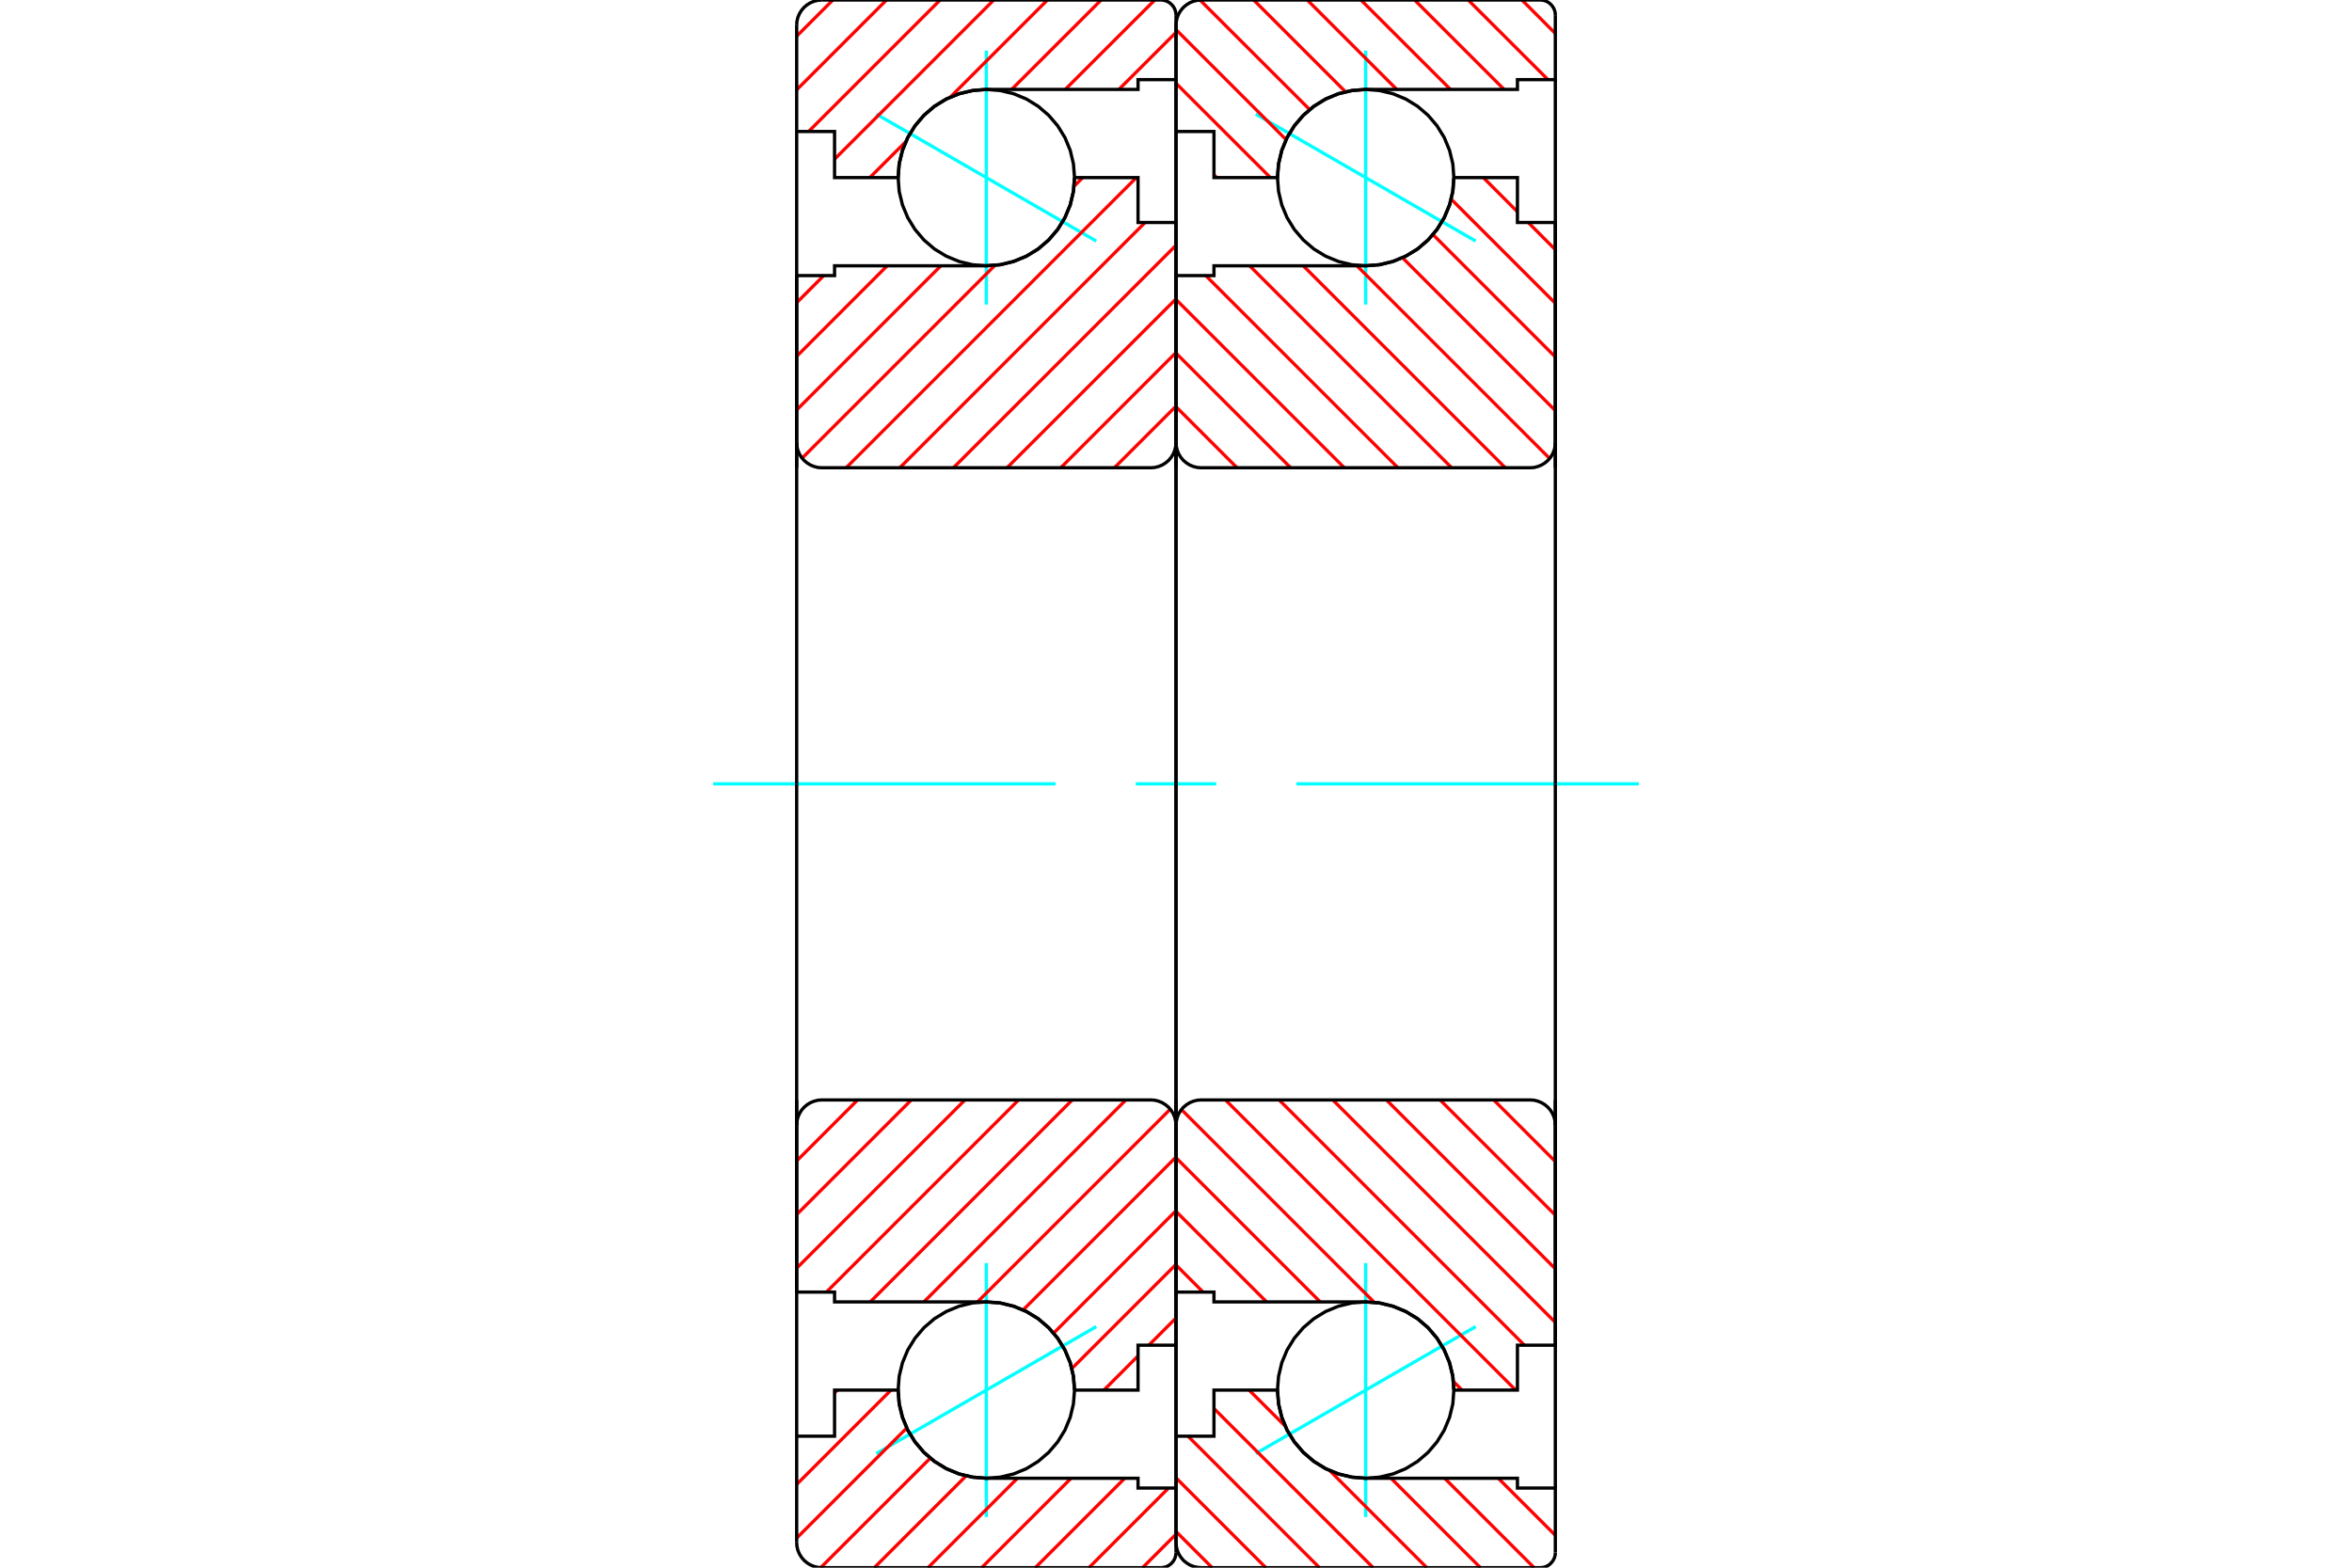<?xml version="1.0" standalone="no"?>
<!DOCTYPE svg PUBLIC "-//W3C//DTD SVG 1.1//EN"
	"http://www.w3.org/Graphics/SVG/1.1/DTD/svg11.dtd">
<svg xmlns="http://www.w3.org/2000/svg" height="100%" width="100%" viewBox="0 0 36000 24000">
	<rect x="-1800" y="-1200" width="39600" height="26400" style="fill:#FFF"/>
	<g style="fill:none; fill-rule:evenodd" transform="matrix(1 0 0 1 0 0)">
		<g style="fill:none; stroke:#000; stroke-width:50; shape-rendering:geometricPrecision">
		</g>
		<g style="fill:none; stroke:#0FF; stroke-width:50; shape-rendering:geometricPrecision">
			<line x1="19220" y1="1747" x2="22587" y2="3691"/>
			<line x1="20903" y1="4663" x2="20903" y2="775"/>
			<line x1="20903" y1="23225" x2="20903" y2="19337"/>
			<line x1="22587" y1="20309" x2="19220" y2="22253"/>
		</g>
		<g style="fill:none; stroke:#000; stroke-width:50; shape-rendering:geometricPrecision">
			<polyline points="22253,2719 22237,2508 22187,2302 22106,2106 21995,1926 21858,1765 21697,1627 21516,1516 21320,1435 21114,1386 20903,1369 20692,1386 20486,1435 20290,1516 20110,1627 19949,1765 19811,1926 19700,2106 19619,2302 19570,2508 19553,2719 19570,2931 19619,3137 19700,3332 19811,3513 19949,3674 20110,3812 20290,3922 20486,4003 20692,4053 20903,4069 21114,4053 21320,4003 21516,3922 21697,3812 21858,3674 21995,3513 22106,3332 22187,3137 22237,2931 22253,2719"/>
			<polyline points="22253,21281 22237,21069 22187,20863 22106,20668 21995,20487 21858,20326 21697,20188 21516,20078 21320,19997 21114,19947 20903,19931 20692,19947 20486,19997 20290,20078 20110,20188 19949,20326 19811,20487 19700,20668 19619,20863 19570,21069 19553,21281 19570,21492 19619,21698 19700,21894 19811,22074 19949,22235 20110,22373 20290,22484 20486,22565 20692,22614 20903,22631 21114,22614 21320,22565 21516,22484 21697,22373 21858,22235 21995,22074 22106,21894 22187,21698 22237,21492 22253,21281"/>
		</g>
		<g style="fill:none; stroke:#F00; stroke-width:50; shape-rendering:geometricPrecision">
			<line x1="23295" y1="0" x2="23806" y2="512"/>
			<line x1="22473" y1="0" x2="23693" y2="1219"/>
			<line x1="21652" y1="0" x2="23022" y2="1369"/>
			<line x1="20831" y1="0" x2="22201" y2="1369"/>
			<line x1="20010" y1="0" x2="21379" y2="1369"/>
			<line x1="19189" y1="0" x2="20595" y2="1406"/>
			<line x1="18368" y1="1" x2="20045" y2="1677"/>
			<line x1="18000" y1="453" x2="19685" y2="2138"/>
			<line x1="18000" y1="1275" x2="19445" y2="2719"/>
			<line x1="18581" y1="2676" x2="18624" y2="2719"/>
			<line x1="22933" y1="22631" x2="23806" y2="23504"/>
			<line x1="22112" y1="22631" x2="23481" y2="24000"/>
			<line x1="21291" y1="22631" x2="22660" y2="24000"/>
			<line x1="19119" y1="21281" x2="19672" y2="21833"/>
			<line x1="20351" y1="22512" x2="21839" y2="24000"/>
			<line x1="18581" y1="21563" x2="21018" y2="24000"/>
			<line x1="18184" y1="21987" x2="20196" y2="24000"/>
			<line x1="18000" y1="22625" x2="19375" y2="24000"/>
			<line x1="18000" y1="23446" x2="18554" y2="24000"/>
		</g>
		<g style="fill:none; stroke:#000; stroke-width:50; shape-rendering:geometricPrecision">
			<polyline points="18000,7161 18000,2013 18000,387"/>
			<polyline points="18387,0 18327,5 18267,19 18211,42 18160,74 18113,113 18074,160 18042,211 18019,267 18005,327 18000,387"/>
			<line x1="18387" y1="0" x2="23574" y2="0"/>
			<polyline points="23806,232 23804,196 23795,160 23781,127 23762,96 23738,68 23711,44 23680,25 23646,11 23611,3 23574,0"/>
			<polyline points="23806,232 23806,1219 23226,1219 23226,1369 20903,1369 20692,1386 20486,1435 20290,1516 20110,1627 19949,1765 19811,1926 19700,2106 19619,2302 19570,2508 19553,2719 18581,2719 18581,2013 18000,2013"/>
			<line x1="23806" y1="1219" x2="23806" y2="7161"/>
		</g>
		<g style="fill:none; stroke:#0FF; stroke-width:50; shape-rendering:geometricPrecision">
			<line x1="10916" y1="12000" x2="16156" y2="12000"/>
			<line x1="17385" y1="12000" x2="18615" y2="12000"/>
			<line x1="19844" y1="12000" x2="25084" y2="12000"/>
		</g>
		<g style="fill:none; stroke:#000; stroke-width:50; shape-rendering:geometricPrecision">
			<line x1="23806" y1="16839" x2="23806" y2="22781"/>
			<polyline points="18000,21987 18581,21987 18581,21281 19553,21281 19570,21492 19619,21698 19700,21894 19811,22074 19949,22235 20110,22373 20290,22484 20486,22565 20692,22614 20903,22631 23226,22631 23226,22781 23806,22781 23806,23768"/>
			<polyline points="23574,24000 23611,23997 23646,23989 23680,23975 23711,23956 23738,23932 23762,23904 23781,23873 23795,23840 23804,23804 23806,23768"/>
			<line x1="23574" y1="24000" x2="18387" y2="24000"/>
			<polyline points="18000,23613 18005,23673 18019,23733 18042,23789 18074,23840 18113,23887 18160,23926 18211,23958 18267,23981 18327,23995 18387,24000"/>
			<polyline points="18000,23613 18000,21987 18000,16839"/>
		</g>
		<g style="fill:none; stroke:#F00; stroke-width:50; shape-rendering:geometricPrecision">
			<line x1="22704" y1="2719" x2="23226" y2="3242"/>
			<line x1="23391" y1="3406" x2="23806" y2="3822"/>
			<line x1="22212" y1="3049" x2="23806" y2="4643"/>
			<line x1="21933" y1="3591" x2="23806" y2="5465"/>
			<line x1="21467" y1="3946" x2="23806" y2="6286"/>
			<line x1="20769" y1="4069" x2="23719" y2="7019"/>
			<line x1="19948" y1="4069" x2="23040" y2="7161"/>
			<line x1="19127" y1="4069" x2="22219" y2="7161"/>
			<line x1="18455" y1="4219" x2="21397" y2="7161"/>
			<line x1="18000" y1="4585" x2="20576" y2="7161"/>
			<line x1="18000" y1="5406" x2="19755" y2="7161"/>
			<line x1="18000" y1="6227" x2="18934" y2="7161"/>
			<line x1="22863" y1="16839" x2="23806" y2="17782"/>
			<line x1="22042" y1="16839" x2="23806" y2="18603"/>
			<line x1="21221" y1="16839" x2="23806" y2="19424"/>
			<line x1="20400" y1="16839" x2="23806" y2="20245"/>
			<line x1="19579" y1="16839" x2="23333" y2="20594"/>
			<line x1="18757" y1="16839" x2="23199" y2="21281"/>
			<line x1="18083" y1="16986" x2="21035" y2="19938"/>
			<line x1="22246" y1="21149" x2="22378" y2="21281"/>
			<line x1="18000" y1="17724" x2="20207" y2="19931"/>
			<line x1="18000" y1="18545" x2="19386" y2="19931"/>
			<line x1="18000" y1="19366" x2="18415" y2="19781"/>
		</g>
		<g style="fill:none; stroke:#000; stroke-width:50; shape-rendering:geometricPrecision">
			<line x1="18000" y1="12000" x2="18000" y2="4219"/>
			<polyline points="18000,6774 18005,6835 18019,6894 18042,6950 18074,7002 18113,7048 18160,7087 18211,7119 18267,7142 18327,7157 18387,7161 23419,7161 23480,7157 23539,7142 23595,7119 23647,7087 23693,7048 23733,7002 23764,6950 23788,6894 23802,6835 23806,6774 23806,3406 23226,3406 23226,2719 22253,2719"/>
			<polyline points="20903,4069 21114,4053 21320,4003 21516,3922 21697,3812 21858,3674 21995,3513 22106,3332 22187,3137 22237,2931 22253,2719"/>
			<polyline points="20903,4069 18581,4069 18581,4219 18000,4219"/>
			<line x1="23806" y1="12000" x2="23806" y2="6774"/>
			<line x1="23806" y1="17226" x2="23806" y2="12000"/>
			<polyline points="18000,19781 18581,19781 18581,19931 20903,19931"/>
			<polyline points="22253,21281 22237,21069 22187,20863 22106,20668 21995,20487 21858,20326 21697,20188 21516,20078 21320,19997 21114,19947 20903,19931"/>
			<polyline points="22253,21281 23226,21281 23226,20594 23806,20594 23806,17226 23802,17165 23788,17106 23764,17050 23733,16998 23693,16952 23647,16913 23595,16881 23539,16858 23480,16843 23419,16839 18387,16839 18327,16843 18267,16858 18211,16881 18160,16913 18113,16952 18074,16998 18042,17050 18019,17106 18005,17165 18000,17226"/>
			<line x1="18000" y1="19781" x2="18000" y2="12000"/>
		</g>
		<g style="fill:none; stroke:#0FF; stroke-width:50; shape-rendering:geometricPrecision">
			<line x1="13413" y1="1747" x2="16780" y2="3691"/>
			<line x1="15097" y1="4663" x2="15097" y2="775"/>
			<line x1="15097" y1="23225" x2="15097" y2="19337"/>
			<line x1="16780" y1="20309" x2="13413" y2="22253"/>
		</g>
		<g style="fill:none; stroke:#000; stroke-width:50; shape-rendering:geometricPrecision">
			<polyline points="16447,2719 16430,2508 16381,2302 16300,2106 16189,1926 16051,1765 15890,1627 15710,1516 15514,1435 15308,1386 15097,1369 14886,1386 14680,1435 14484,1516 14303,1627 14142,1765 14005,1926 13894,2106 13813,2302 13763,2508 13747,2719 13763,2931 13813,3137 13894,3332 14005,3513 14142,3674 14303,3812 14484,3922 14680,4003 14886,4053 15097,4069 15308,4053 15514,4003 15710,3922 15890,3812 16051,3674 16189,3513 16300,3332 16381,3137 16430,2931 16447,2719"/>
			<polyline points="16447,21281 16430,21069 16381,20863 16300,20668 16189,20487 16051,20326 15890,20188 15710,20078 15514,19997 15308,19947 15097,19931 14886,19947 14680,19997 14484,20078 14303,20188 14142,20326 14005,20487 13894,20668 13813,20863 13763,21069 13747,21281 13763,21492 13813,21698 13894,21894 14005,22074 14142,22235 14303,22373 14484,22484 14680,22565 14886,22614 15097,22631 15308,22614 15514,22565 15710,22484 15890,22373 16051,22235 16189,22074 16300,21894 16381,21698 16430,21492 16447,21281"/>
		</g>
		<g style="fill:none; stroke:#F00; stroke-width:50; shape-rendering:geometricPrecision">
			<line x1="18000" y1="23488" x2="17488" y2="24000"/>
			<line x1="17886" y1="22781" x2="16667" y2="24000"/>
			<line x1="17215" y1="22631" x2="15846" y2="24000"/>
			<line x1="16394" y1="22631" x2="15025" y2="24000"/>
			<line x1="15573" y1="22631" x2="14204" y2="24000"/>
			<line x1="14788" y1="22594" x2="13382" y2="24000"/>
			<line x1="14239" y1="22323" x2="12562" y2="23999"/>
			<line x1="13878" y1="21862" x2="12194" y2="23547"/>
			<line x1="13638" y1="21281" x2="12194" y2="22725"/>
			<line x1="12817" y1="21281" x2="12774" y2="21324"/>
			<line x1="18000" y1="496" x2="17126" y2="1369"/>
			<line x1="17675" y1="0" x2="16305" y2="1369"/>
			<line x1="16854" y1="0" x2="15484" y2="1369"/>
			<line x1="16032" y1="0" x2="14544" y2="1488"/>
			<line x1="13866" y1="2167" x2="13313" y2="2719"/>
			<line x1="15211" y1="0" x2="12774" y2="2437"/>
			<line x1="14390" y1="0" x2="12377" y2="2013"/>
			<line x1="13569" y1="0" x2="12194" y2="1375"/>
			<line x1="12748" y1="0" x2="12194" y2="554"/>
		</g>
		<g style="fill:none; stroke:#000; stroke-width:50; shape-rendering:geometricPrecision">
			<polyline points="12194,7161 12194,2013 12194,387"/>
			<polyline points="12581,0 12520,5 12461,19 12405,42 12353,74 12307,113 12267,160 12236,211 12212,267 12198,327 12194,387"/>
			<line x1="12581" y1="0" x2="17768" y2="0"/>
			<polyline points="18000,232 17997,196 17989,160 17975,127 17956,96 17932,68 17904,44 17873,25 17840,11 17804,3 17768,0"/>
			<polyline points="18000,232 18000,1219 17419,1219 17419,1369 15097,1369 14886,1386 14680,1435 14484,1516 14303,1627 14142,1765 14005,1926 13894,2106 13813,2302 13763,2508 13747,2719 12774,2719 12774,2013 12194,2013"/>
			<line x1="18000" y1="1219" x2="18000" y2="7161"/>
			<line x1="18000" y1="16839" x2="18000" y2="22781"/>
			<polyline points="12194,21987 12774,21987 12774,21281 13747,21281 13763,21492 13813,21698 13894,21894 14005,22074 14142,22235 14303,22373 14484,22484 14680,22565 14886,22614 15097,22631 17419,22631 17419,22781 18000,22781 18000,23768"/>
			<polyline points="17768,24000 17804,23997 17840,23989 17873,23975 17904,23956 17932,23932 17956,23904 17975,23873 17989,23840 17997,23804 18000,23768"/>
			<line x1="17768" y1="24000" x2="12581" y2="24000"/>
			<polyline points="12194,23613 12198,23673 12212,23733 12236,23789 12267,23840 12307,23887 12353,23926 12405,23958 12461,23981 12520,23995 12581,24000"/>
			<polyline points="12194,23613 12194,21987 12194,16839"/>
		</g>
		<g style="fill:none; stroke:#F00; stroke-width:50; shape-rendering:geometricPrecision">
			<line x1="18000" y1="20178" x2="17584" y2="20594"/>
			<line x1="17419" y1="20758" x2="16897" y2="21281"/>
			<line x1="18000" y1="19357" x2="16406" y2="20951"/>
			<line x1="18000" y1="18535" x2="16127" y2="20409"/>
			<line x1="18000" y1="17714" x2="15660" y2="20054"/>
			<line x1="17912" y1="16981" x2="14962" y2="19931"/>
			<line x1="17233" y1="16839" x2="14141" y2="19931"/>
			<line x1="16412" y1="16839" x2="13320" y2="19931"/>
			<line x1="15591" y1="16839" x2="12649" y2="19781"/>
			<line x1="14770" y1="16839" x2="12194" y2="19415"/>
			<line x1="13949" y1="16839" x2="12194" y2="18594"/>
			<line x1="13127" y1="16839" x2="12194" y2="17773"/>
			<line x1="18000" y1="6218" x2="17057" y2="7161"/>
			<line x1="18000" y1="5397" x2="16236" y2="7161"/>
			<line x1="18000" y1="4576" x2="15414" y2="7161"/>
			<line x1="18000" y1="3755" x2="14593" y2="7161"/>
			<line x1="17527" y1="3406" x2="13772" y2="7161"/>
			<line x1="17393" y1="2719" x2="12951" y2="7161"/>
			<line x1="16572" y1="2719" x2="16440" y2="2851"/>
			<line x1="15229" y1="4062" x2="12277" y2="7014"/>
			<line x1="14401" y1="4069" x2="12194" y2="6276"/>
			<line x1="13579" y1="4069" x2="12194" y2="5455"/>
			<line x1="12608" y1="4219" x2="12194" y2="4634"/>
		</g>
		<g style="fill:none; stroke:#000; stroke-width:50; shape-rendering:geometricPrecision">
			<line x1="12194" y1="12000" x2="12194" y2="4219"/>
			<polyline points="12194,6774 12198,6835 12212,6894 12236,6950 12267,7002 12307,7048 12353,7087 12405,7119 12461,7142 12520,7157 12581,7161 17613,7161 17673,7157 17733,7142 17789,7119 17840,7087 17887,7048 17926,7002 17958,6950 17981,6894 17995,6835 18000,6774 18000,3406 17419,3406 17419,2719 16447,2719"/>
			<polyline points="15097,4069 15308,4053 15514,4003 15710,3922 15890,3812 16051,3674 16189,3513 16300,3332 16381,3137 16430,2931 16447,2719"/>
			<polyline points="15097,4069 12774,4069 12774,4219 12194,4219"/>
			<line x1="18000" y1="12000" x2="18000" y2="6774"/>
			<line x1="18000" y1="17226" x2="18000" y2="12000"/>
			<polyline points="12194,19781 12774,19781 12774,19931 15097,19931"/>
			<polyline points="16447,21281 16430,21069 16381,20863 16300,20668 16189,20487 16051,20326 15890,20188 15710,20078 15514,19997 15308,19947 15097,19931"/>
			<polyline points="16447,21281 17419,21281 17419,20594 18000,20594 18000,17226 17995,17165 17981,17106 17958,17050 17926,16998 17887,16952 17840,16913 17789,16881 17733,16858 17673,16843 17613,16839 12581,16839 12520,16843 12461,16858 12405,16881 12353,16913 12307,16952 12267,16998 12236,17050 12212,17106 12198,17165 12194,17226"/>
			<line x1="12194" y1="19781" x2="12194" y2="12000"/>
		</g>
	</g>
</svg>
